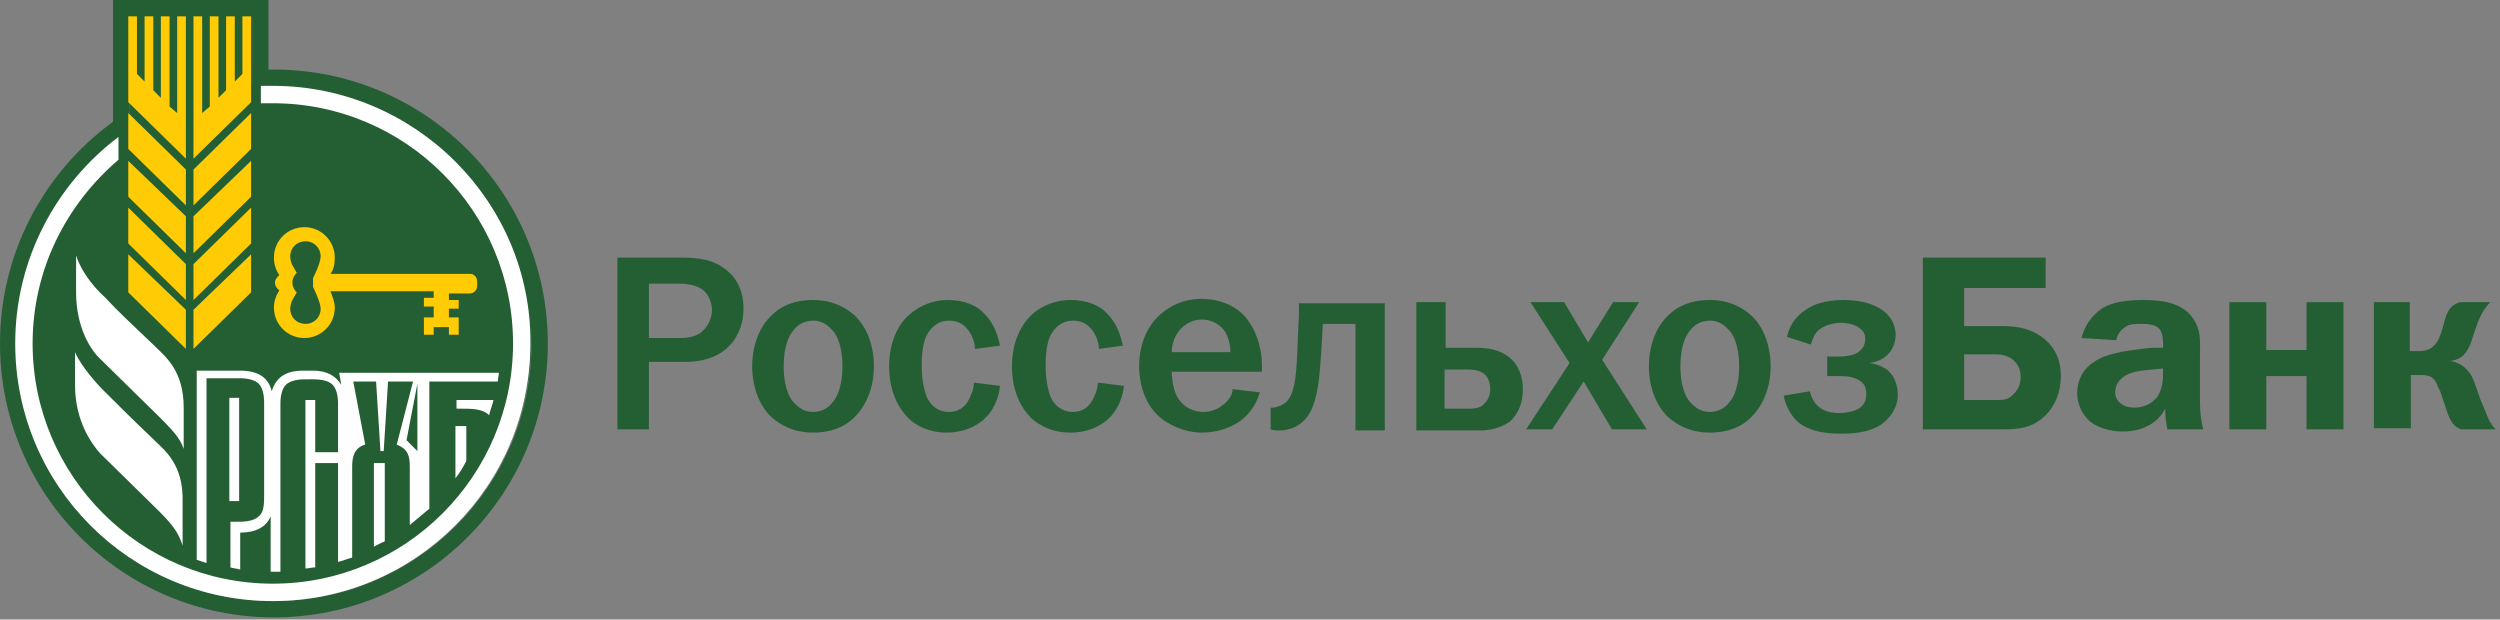 <svg width="230" height="57" viewBox="0 0 230 57" fill="none" xmlns="http://www.w3.org/2000/svg">
<rect x="0" y="0" width="230" height="57" fill="#808080" stroke="none"/>
<path fill-rule="evenodd" clip-rule="evenodd" d="M23.2 1.199H11.9V11.68C5.624 15.944 1.5 23.14 1.5 31.3C1.5 44.389 12.111 55 25.2 55C38.289 55 48.9 44.389 48.9 31.3C48.9 18.21 38.289 7.6 25.2 7.6C24.526 7.6 23.86 7.628 23.2 7.683V1.199Z" fill="#245F34"/>
<path fill-rule="evenodd" clip-rule="evenodd" d="M10.4 0H24.7V6.405C24.867 6.402 25.033 6.4 25.2 6.4C39.118 6.4 50.4 17.683 50.4 31.6C50.4 45.518 39.118 56.8 25.2 56.8C11.282 56.8 0 45.518 0 31.6C0 23.211 4.101 15.78 10.4 11.202V0ZM11.9 11.981C5.624 16.244 1.5 23.441 1.5 31.6C1.5 44.69 12.111 55.3 25.2 55.3C38.289 55.3 48.9 44.69 48.9 31.6C48.9 18.511 38.289 7.9 25.2 7.9C25.033 7.9 24.866 7.902 24.7 7.906C24.196 7.916 23.696 7.942 23.2 7.984V1.5H11.9V11.981Z" fill="#245F34"/>
<path d="M62.401 31.099C63.001 31.099 64.001 31.099 64.701 30.399C65.201 29.899 65.501 29.199 65.501 28.499C65.501 27.899 65.201 27.099 64.701 26.699C64.201 26.299 63.401 26.099 62.501 26.099H59.701V31.099H62.401ZM62.301 23.699C63.701 23.699 65.201 23.699 66.501 24.599C67.401 25.199 68.401 26.299 68.401 28.399C68.401 30.699 67.001 33.299 63.001 33.299H59.701V39.499H56.801V23.699H62.301Z" fill="#245F34"/>
<path d="M73.001 36.999C73.301 37.299 73.801 37.899 74.801 37.899C75.801 37.899 76.401 37.299 76.601 36.999C76.801 36.799 77.501 35.899 77.501 33.699C77.501 31.499 76.801 30.599 76.601 30.399C76.301 30.099 75.801 29.499 74.801 29.499C73.801 29.499 73.201 30.099 73.001 30.399C72.801 30.599 72.101 31.499 72.101 33.699C72.101 35.899 72.801 36.799 73.001 36.999ZM71.001 28.999C71.801 28.199 73.001 27.599 74.801 27.599C76.601 27.599 77.801 28.299 78.601 28.999C79.801 30.099 80.401 31.899 80.401 33.699C80.401 35.499 79.801 37.199 78.601 38.399C77.801 39.199 76.601 39.799 74.801 39.799C73.001 39.799 71.801 39.099 71.001 38.399C69.801 37.299 69.201 35.499 69.201 33.699C69.201 31.899 69.801 30.099 71.001 28.999Z" fill="#245F34"/>
<path d="M89.701 32.099C89.701 31.499 89.401 30.799 89.101 30.399C88.801 29.999 88.301 29.499 87.301 29.499C86.401 29.499 85.801 29.999 85.401 30.599C84.801 31.499 84.801 32.999 84.801 33.699C84.801 34.799 85.001 36.099 85.401 36.799C85.701 37.299 86.301 37.899 87.301 37.899C88.001 37.899 88.601 37.599 89.001 36.999C89.301 36.499 89.601 35.799 89.601 35.199L92.001 35.499C91.901 36.599 91.401 37.799 90.501 38.599C89.801 39.199 88.701 39.799 87.101 39.799C85.401 39.799 84.201 39.099 83.601 38.499C82.701 37.599 81.801 36.099 81.801 33.699C81.801 31.499 82.601 30.099 83.201 29.399C84.101 28.399 85.501 27.599 87.201 27.599C88.701 27.599 89.901 28.099 90.601 28.899C91.401 29.699 91.801 30.799 92.001 31.799L89.701 32.099Z" fill="#245F34"/>
<path d="M101.101 32.099C101.101 31.499 100.801 30.799 100.501 30.399C100.201 29.999 99.701 29.499 98.701 29.499C97.801 29.499 97.201 29.999 96.801 30.599C96.201 31.499 96.201 32.999 96.201 33.699C96.201 34.799 96.401 36.099 96.801 36.799C97.101 37.299 97.701 37.899 98.701 37.899C99.401 37.899 100.001 37.599 100.401 36.999C100.701 36.499 101.001 35.799 101.001 35.199L103.401 35.499C103.301 36.599 102.801 37.799 101.901 38.599C101.201 39.199 100.101 39.799 98.501 39.799C96.701 39.799 95.601 39.099 94.901 38.499C94.001 37.599 93.101 36.099 93.101 33.699C93.101 31.499 93.901 30.099 94.501 29.399C95.301 28.399 96.801 27.599 98.501 27.599C100.001 27.599 101.201 28.099 101.901 28.899C102.701 29.699 103.101 30.799 103.301 31.799L101.101 32.099Z" fill="#245F34"/>
<path d="M113.201 32.399C113.201 31.699 113.001 30.999 112.701 30.499C112.301 29.899 111.501 29.399 110.601 29.399C109.701 29.399 109.001 29.799 108.501 30.399C108.101 30.899 107.801 31.599 107.801 32.399H113.201ZM115.901 36.099C115.501 37.499 114.701 38.299 114.001 38.799C113.101 39.399 111.901 39.799 110.601 39.799C109.001 39.799 107.401 39.099 106.401 38.099C105.501 37.199 104.801 35.599 104.801 33.699C104.801 31.299 105.801 29.699 106.901 28.799C107.501 28.299 108.701 27.499 110.501 27.499C112.701 27.499 114.201 28.499 114.901 29.599C115.701 30.699 116.101 32.299 116.101 33.599V34.199H107.801C107.801 34.299 107.801 35.399 108.201 36.299C108.801 37.599 110.001 37.899 110.701 37.899C111.301 37.899 112.101 37.699 112.801 36.999C113.201 36.599 113.401 36.199 113.401 35.799L115.901 36.099Z" fill="#245F34"/>
<path d="M127.401 27.799V39.599H124.701V29.799H121.701C121.601 31.399 121.601 31.999 121.501 33.099C121.401 34.299 121.301 36.899 120.301 38.299C119.701 39.099 119.001 39.399 118.501 39.499C118.201 39.599 117.901 39.599 117.601 39.599C117.401 39.599 117.101 39.599 116.901 39.499V37.499H117.101C117.401 37.499 117.901 37.299 118.201 37.099C119.101 36.399 119.201 34.699 119.301 33.399C119.401 31.699 119.401 30.599 119.501 29.099V27.899H127.401V27.799Z" fill="#245F34"/>
<path d="M132.901 37.599H135.001C135.501 37.599 136.101 37.599 136.501 37.199C136.801 36.899 137.101 36.499 137.101 35.799C137.101 35.199 136.901 34.599 136.401 34.299C135.901 33.999 135.401 33.999 135.001 33.999H132.901V37.599ZM132.901 31.999H135.901C136.701 31.999 138.101 32.099 139.101 33.099C140.001 33.999 140.101 35.199 140.101 35.799C140.101 37.499 139.401 38.299 138.901 38.799C138.701 38.899 137.801 39.599 136.201 39.599H130.301V27.799H133.001V31.999H132.901Z" fill="#245F34"/>
<path d="M143.9 27.799L146.1 31.499L148.4 27.799H150.8L147.4 33.099L151.5 39.499H148.3L145.7 35.099L142.8 39.499H140.4L144.4 33.399L140.8 27.799H143.9Z" fill="#245F34"/>
<path d="M155.499 36.999C155.799 37.299 156.299 37.899 157.299 37.899C158.299 37.899 158.899 37.299 159.099 36.999C159.299 36.799 159.999 35.899 159.999 33.699C159.999 31.499 159.299 30.599 159.099 30.399C158.799 30.099 158.299 29.499 157.299 29.499C156.299 29.499 155.699 30.099 155.499 30.399C155.299 30.599 154.599 31.499 154.599 33.699C154.599 35.899 155.299 36.799 155.499 36.999ZM153.499 28.999C154.299 28.199 155.499 27.599 157.299 27.599C159.099 27.599 160.299 28.299 161.099 28.999C162.299 30.099 162.899 31.899 162.899 33.699C162.899 35.499 162.299 37.199 161.099 38.399C160.299 39.199 159.099 39.799 157.299 39.799C155.499 39.799 154.299 39.099 153.499 38.399C152.299 37.299 151.699 35.499 151.699 33.699C151.699 31.899 152.299 30.099 153.499 28.999Z" fill="#245F34"/>
<path d="M164.399 30.999C164.699 29.599 165.599 28.799 166.299 28.399C166.699 28.099 167.799 27.599 169.599 27.599C170.799 27.599 171.899 27.799 172.799 28.299C174.099 28.999 174.399 30.099 174.399 30.799C174.399 31.599 173.999 33.099 171.999 33.399C172.699 33.499 173.499 33.799 173.899 34.299C174.299 34.699 174.599 35.499 174.599 36.299C174.599 37.499 173.899 38.499 172.999 39.099C171.899 39.799 170.499 39.899 169.399 39.899C168.299 39.899 166.699 39.799 165.499 38.899C164.899 38.399 164.299 37.499 164.099 36.399L166.499 35.999C166.599 36.399 166.799 36.899 167.099 37.199C167.699 37.899 168.599 37.999 169.199 37.999C169.799 37.999 170.399 37.899 170.999 37.599C171.499 37.299 171.699 36.799 171.699 36.299C171.699 35.799 171.599 35.399 171.199 35.099C170.699 34.699 169.999 34.599 169.299 34.599H168.099V32.799H169.299C169.799 32.799 170.399 32.699 170.799 32.499C171.299 32.199 171.599 31.799 171.599 31.199C171.599 30.799 171.499 30.499 171.099 30.199C170.599 29.799 169.799 29.699 169.399 29.699C168.899 29.699 168.099 29.799 167.399 30.299C167.099 30.499 166.799 30.999 166.599 31.699L164.399 30.999Z" fill="#245F34"/>
<path d="M180.699 36.799H183.699C184.299 36.799 184.799 36.799 185.299 36.199C185.799 35.699 185.899 35.099 185.899 34.699C185.899 34.199 185.799 33.699 185.299 33.199C184.799 32.699 184.099 32.599 183.599 32.599H180.699V36.799ZM188.299 26.499H180.699V29.999H184.099C185.299 29.999 186.499 30.099 187.699 30.899C188.899 31.699 189.599 32.899 189.599 34.599C189.599 36.199 188.999 37.399 188.199 38.199C186.999 39.399 185.699 39.499 184.299 39.499H176.899V23.699H188.199V26.499H188.299Z" fill="#245F34"/>
<path d="M197.999 33.999C196.799 34.099 195.699 34.199 194.999 34.999C194.799 35.199 194.599 35.599 194.599 36.099C194.599 36.599 194.899 36.999 195.099 37.099C195.399 37.399 195.899 37.499 196.399 37.499C197.099 37.499 197.899 37.199 198.399 36.599C198.499 36.499 198.999 35.799 198.999 34.499V33.899L197.999 33.999ZM191.499 31.099C191.899 29.499 192.899 28.699 193.499 28.299C194.399 27.799 195.599 27.599 197.199 27.599C199.099 27.599 201.099 27.899 201.999 29.699C202.499 30.599 202.399 31.699 202.399 32.499V36.999C202.399 37.899 202.499 38.799 202.699 39.499H199.399C199.299 38.999 199.199 38.399 199.199 37.599C198.799 38.399 197.699 39.699 195.299 39.699C194.199 39.699 193.099 39.399 192.299 38.799C191.599 38.199 191.099 37.199 191.099 36.199C191.099 34.999 191.599 33.599 193.599 32.799C194.899 32.299 196.999 32.099 197.899 31.999H198.999V31.699C198.999 31.399 198.999 30.699 198.699 30.299C198.299 29.799 197.399 29.799 196.999 29.799C196.499 29.799 195.899 29.799 195.499 30.099C195.199 30.299 194.799 30.699 194.699 31.299L191.499 31.099Z" fill="#245F34"/>
<path d="M208.5 27.799V32.199H212.2V27.799H215.6V39.499H212.2V34.599H208.5V39.499H205.1V27.799H208.5Z" fill="#245F34"/>
<path d="M221.7 27.799V32.299H222.6C223.6 32.299 224 31.799 224.3 31.299C224.8 30.299 224.8 29.499 225.2 28.699C225.5 28.099 226 27.899 226.3 27.799H229.1C228.7 28.199 228.4 28.699 228.2 29.099C227.8 29.899 227.5 31.099 227.3 31.599C227 32.299 226.6 33.099 225.4 33.199C226 33.299 226.7 33.599 227.2 34.299C227.5 34.699 227.7 35.299 228 36.199C228.3 37.099 228.5 37.399 228.8 38.199C229 38.699 229.2 39.099 229.6 39.499H226.4C225.9 39.299 225.5 38.999 225.1 37.799C224.8 36.899 224.7 36.599 224.5 35.999L224.3 35.599C224 34.699 223.5 34.499 222.8 34.499H221.8V39.399H218.4V27.799H221.7Z" fill="#245F34"/>
<path d="M17.801 32.098L23.101 26.898V23.398L17.801 28.498V32.098Z" fill="#FFCB05"/>
<path d="M17.801 18.898L23.101 13.698V10.398L17.801 15.598V18.898Z" fill="#FFCB05"/>
<path d="M17.801 23.299L23.101 18.099V14.799L17.801 19.899V23.299Z" fill="#FFCB05"/>
<path d="M16.301 10.4L15.601 9.8V1.5H14.801V9L14.101 8.3V1.5H13.301V7.5L12.601 6.8V1.5H11.801V9.4L17.101 14.6V1.5H16.301V10.4Z" fill="#FFCB05"/>
<path d="M17.801 27.6L23.101 22.4V19.1L17.801 24.3V27.6Z" fill="#FFCB05"/>
<path d="M11.801 26.898L17.101 32.098V28.498L11.801 23.398V26.898Z" fill="#FFCB05"/>
<path d="M22.301 6.8L21.601 7.5V1.5H20.801V8.3L20.101 9V1.5H19.301V9.8L18.601 10.4V1.5H17.801V14.6L23.101 9.4V1.5H22.301V6.8Z" fill="#FFCB05"/>
<path d="M11.801 13.698L17.101 18.898V15.598L11.801 10.398V13.698Z" fill="#FFCB05"/>
<path d="M11.801 18.099L17.101 23.299V19.899L11.801 14.799V18.099Z" fill="#FFCB05"/>
<path d="M11.801 22.4L17.101 27.6V24.3L11.801 19.1V22.4Z" fill="#FFCB05"/>
<path d="M29.5 28.398C29.5 29.198 28.9 29.798 28.1 29.798C27.3 29.798 26.7 29.198 26.7 28.398C26.7 28.098 26.8 27.798 26.9 27.598L27.3 26.898C27.1 26.698 26.9 26.398 26.9 25.998C26.9 25.598 27.1 25.298 27.3 25.098L26.9 24.398C26.8 24.198 26.7 23.898 26.7 23.598C26.7 22.798 27.3 22.198 28.1 22.198C28.9 22.198 29.5 22.798 29.5 23.598C29.5 24.198 28.8 25.598 28.8 25.598V26.398C28.8 26.398 29.5 27.798 29.5 28.398ZM43.3 25.198H31H30.4C30.7 24.798 30.8 24.298 30.8 23.698C30.8 22.198 29.6 20.898 28 20.898C26.5 20.898 25.2 22.098 25.2 23.698C25.2 24.298 25.4 24.898 25.7 25.298C25.5 25.498 25.3 25.698 25.3 25.998C25.3 26.298 25.5 26.598 25.7 26.698C25.4 27.198 25.2 27.698 25.2 28.298C25.2 29.798 26.4 31.098 28 31.098C29.5 31.098 30.8 29.898 30.8 28.298C30.8 27.798 30.6 27.298 30.4 26.798H32.7H39.9V27.398H39V28.198H39.9V29.198H39V30.798H39.9V30.098H41.3V30.798H42.2V29.198H41.3V28.398H42.2V27.598H41.3V26.998H43.2C43.6 26.998 43.9 26.698 43.9 26.298V25.898C43.9 25.498 43.6 25.198 43.3 25.198Z" fill="#FFCB05"/>
<path d="M7 23.498V26.898C7 30.198 8.4 32.298 9.3 33.098C9.8 33.598 14.7 38.398 14.8 38.498C16.3 39.998 16.6 40.498 16.9 41.298V37.498C16.9 34.098 15.2 32.798 14.3 31.898C12.2 29.898 10.8 28.598 9.7 27.398C7.5 25.398 7 23.498 7 23.498Z" fill="white"/>
<path d="M14.2 40.498C12.1 38.498 10.7 37.098 9.6 35.998C7.5 33.898 6.9 32.398 6.9 32.398V35.398C6.9 38.698 8.4 40.798 9.2 41.698C9.7 42.198 14.6 46.998 14.7 47.098C16.2 48.598 16.5 49.298 16.8 50.198V46.198C16.9 42.698 15.1 41.398 14.2 40.498Z" fill="white"/>
<path d="M25.1 7.898C24.7 7.898 24.3 7.898 24 7.898V9.498C24.4 9.498 24.8 9.498 25.1 9.498C37.3 9.498 47.2 19.398 47.2 31.598C47.2 43.798 37.3 53.698 25.1 53.698C12.9 53.698 3 43.798 3 31.598C3 24.798 6.1 18.798 10.9 14.698V12.598C5.2 16.898 1.4 23.798 1.4 31.598C1.4 44.698 12 55.298 25.1 55.298C38.2 55.298 48.8 44.698 48.8 31.598C48.9 18.598 38.2 7.898 25.1 7.898Z" fill="white"/>
<path d="M41.9 43.998C42.3 43.498 42.6 42.998 42.9 42.398V39.198H41.9V43.998Z" fill="white"/>
<path d="M45 38.199C45.1 37.699 45.3 37.298 45.4 36.798H42V37.599H42.5C43.4 37.599 44.4 37.599 45 38.199Z" fill="white"/>
<path d="M22 36.6H21.1V46.1H22V36.6Z" fill="white"/>
<path d="M38.4 41.5L37.4 40.5L38.4 35.3V41.5ZM19 34.8H22.1C22.9 34.8 23.5 35 23.8 35.3C24.1 35.6 24.3 36.2 24.3 37V45.8C24.3 46.6 24.2 47.2 23.8 47.5C23.3 48 22.4 48 21.7 48C21.5 48 21.4 48 21.2 48V52.2C21.5 52.3 21.8 52.3 22.1 52.4V49C23.5 49 24.5 48.5 24.9 47.5V52.6C25 52.6 25.1 52.6 25.2 52.6C25.4 52.6 25.6 52.6 25.8 52.6V37.1C25.8 36.3 26 35.7 26.3 35.4C26.6 35.1 27.2 34.9 28 34.9C28.8 34.9 30 34.8 30.6 35.4C30.9 35.7 31.1 36.3 31.1 37.1V41.6H29V36.8H28.1V52.3C28.4 52.3 28.7 52.2 29 52.2V42.6H31.1V51.7C31.5 51.6 32 51.4 32.4 51.3V42.9C32.4 42 32.6 41.2 33.6 40.9L32.5 35.1H34.6L35 41.5H35.3L35.7 35.1H38L36.5 40.9C37.5 41.3 37.7 41.9 37.7 42.9V48.3C38.3 47.8 38.9 47.3 39.5 46.8V35.1H45.8C45.8 34.8 45.9 34.5 45.9 34.3H31.2L31.4 35.4C30.9 34.6 30.1 34.1 28.8 34.1H27.9C26.3 34.1 25.4 34.7 25 36C24.7 34.7 23.7 34.1 22.1 34.1H18.1V51.5C18.4 51.6 18.7 51.7 19 51.8V34.8Z" fill="white"/>
<path d="M34.4 50.3C34.7 50.1 35 50 35.4 49.8V42.6H34.4V50.3Z" fill="white"/>
</svg>
